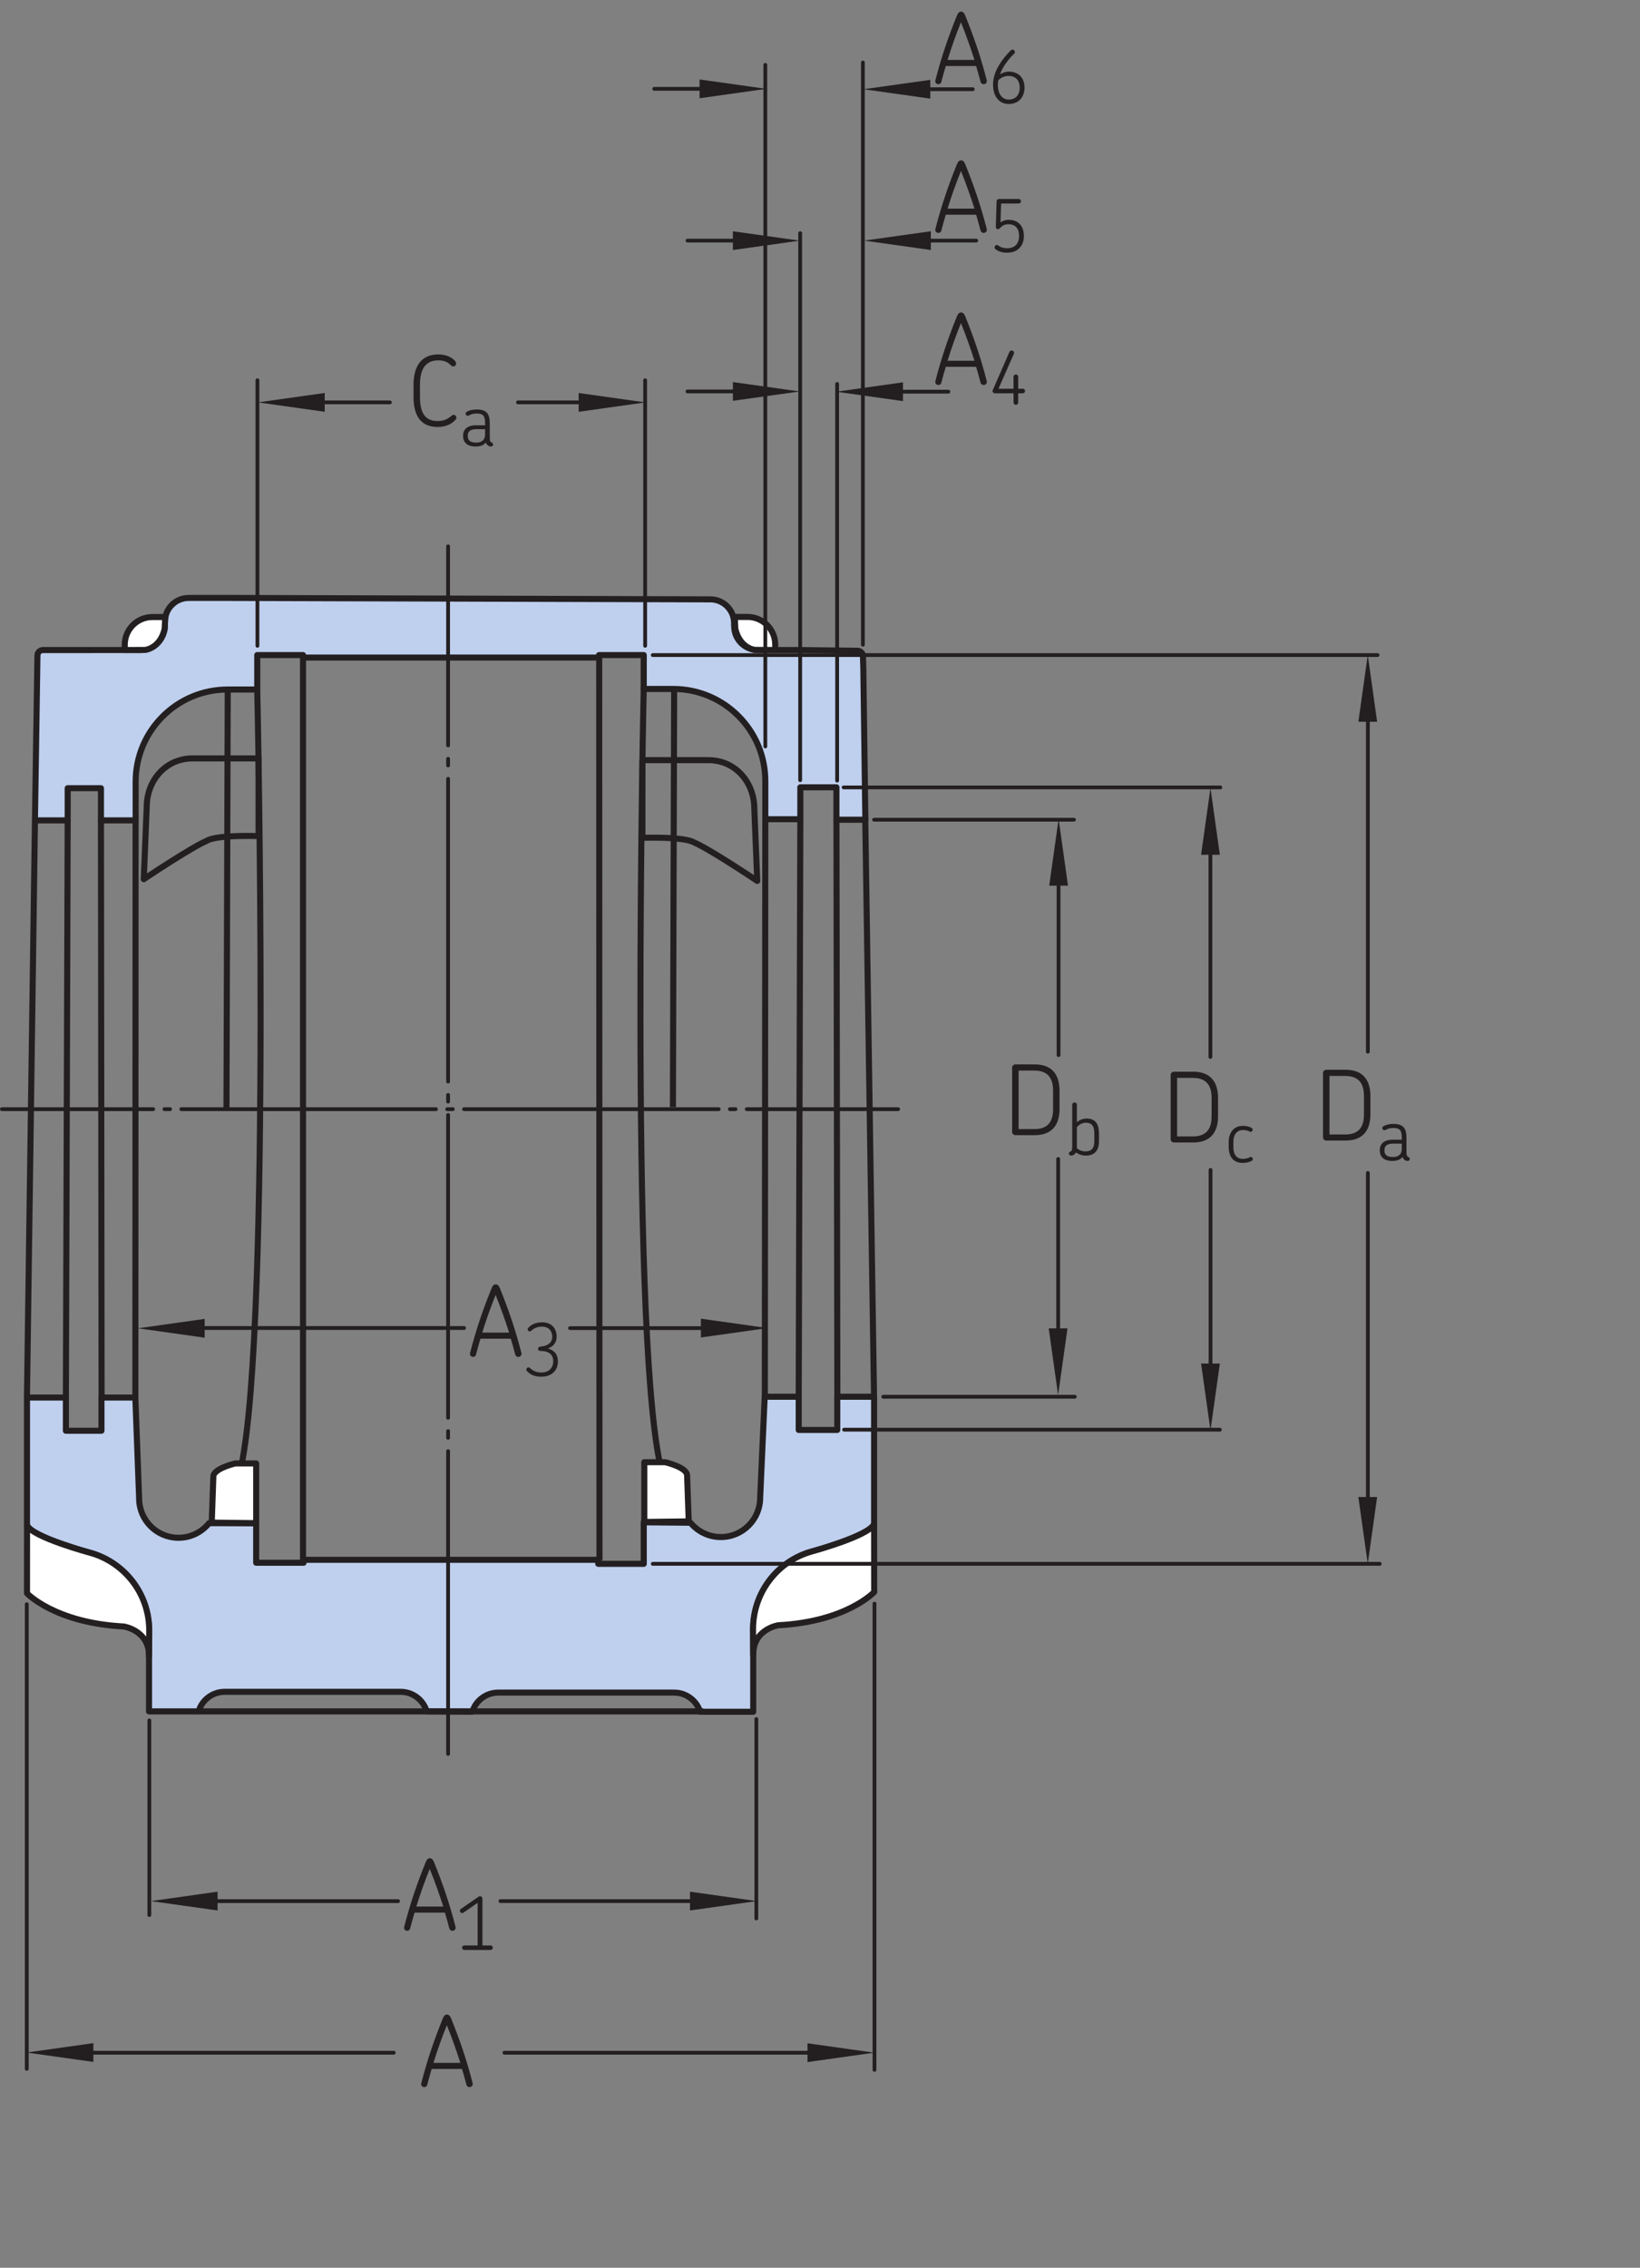<?xml version="1.0" encoding="UTF-8"?>
<svg xmlns="http://www.w3.org/2000/svg" xmlns:xlink="http://www.w3.org/1999/xlink" width="202.74pt" height="280.24pt" viewBox="0 0 202.74 280.24" version="1.1">
<rect x="0" y="0" width="202.74" height="280.24" fill="#808080" stroke="none"/>
<defs>
<g>
<symbol overflow="visible" id="glyph0-0">
<path style="stroke:none;" d=""/>
</symbol>
<symbol overflow="visible" id="glyph0-1">
<path style="stroke:none;" d="M 6.109 -1.031 C 6.109 -1.219 5.969 -1.406 5.766 -1.391 C 5.594 -1.391 5.516 -1.266 5.297 -1.109 C 4.891 -0.766 4.328 -0.625 3.812 -0.625 C 2.25 -0.625 1.609 -1.609 1.609 -3.641 L 1.609 -5.094 C 1.609 -7.031 2.297 -8.125 3.875 -8.125 C 4.438 -8.125 4.922 -7.984 5.281 -7.656 C 5.453 -7.516 5.547 -7.375 5.719 -7.375 C 5.969 -7.391 6.078 -7.578 6.078 -7.75 C 6.078 -7.844 6.031 -7.938 5.953 -8.047 C 5.422 -8.641 4.625 -8.859 3.875 -8.859 C 1.672 -8.859 0.812 -7.25 0.812 -5.094 L 0.812 -3.641 C 0.812 -1.406 1.609 0.109 3.812 0.109 C 4.531 0.109 5.391 -0.109 5.969 -0.75 C 6.078 -0.844 6.109 -0.938 6.109 -1.031 Z M 6.109 -1.031 "/>
</symbol>
<symbol overflow="visible" id="glyph0-2">
<path style="stroke:none;" d="M 6.562 -0.391 C 5.828 -3.25 4.938 -5.844 3.891 -8.406 C 3.734 -8.781 3.562 -8.859 3.391 -8.859 C 3.219 -8.859 3.047 -8.781 2.891 -8.406 C 1.844 -5.844 0.953 -3.25 0.219 -0.391 C 0.125 -0.078 0.375 0.109 0.594 0.109 C 0.75 0.109 0.906 0.016 0.953 -0.188 C 1.125 -0.859 1.312 -1.516 1.5 -2.141 L 5.25 -2.141 C 5.438 -1.516 5.625 -0.859 5.797 -0.188 C 5.859 0.016 6.016 0.109 6.172 0.109 C 6.406 0.109 6.641 -0.078 6.562 -0.391 Z M 5.047 -2.891 L 1.719 -2.891 C 2.219 -4.5 2.766 -6.031 3.375 -7.547 C 3.984 -6.031 4.531 -4.5 5.047 -2.891 Z M 5.047 -2.891 "/>
</symbol>
<symbol overflow="visible" id="glyph0-3">
<path style="stroke:none;" d="M 6.875 -3.234 L 6.875 -5.484 C 6.875 -6.797 6.469 -8.75 3.797 -8.75 L 1.422 -8.75 C 1.203 -8.75 1.016 -8.562 1.016 -8.359 L 1.016 -0.391 C 1.016 -0.188 1.203 0 1.422 0 L 3.797 0 C 6.469 0 6.875 -1.953 6.875 -3.234 Z M 6.078 -3.25 C 6.078 -2.094 5.766 -0.75 3.766 -0.75 L 1.812 -0.75 L 1.812 -7.984 L 3.766 -7.984 C 5.75 -7.984 6.078 -6.641 6.078 -5.469 Z M 6.078 -3.25 "/>
</symbol>
<symbol overflow="visible" id="glyph1-0">
<path style="stroke:none;" d=""/>
</symbol>
<symbol overflow="visible" id="glyph1-1">
<path style="stroke:none;" d="M 4.047 -0.203 C 4.047 -0.312 4 -0.391 3.906 -0.422 C 3.719 -0.516 3.641 -0.625 3.641 -1.016 L 3.641 -2.781 C 3.641 -3.891 3.328 -4.531 2.047 -4.531 C 1.531 -4.531 1.109 -4.438 0.781 -4.234 C 0.484 -4.047 0.75 -3.625 1.047 -3.781 C 1.281 -3.922 1.578 -4.031 2.031 -4.031 C 2.891 -4.031 3.062 -3.641 3.062 -2.812 L 3.062 -2.578 L 1.938 -2.578 C 0.797 -2.578 0.344 -2 0.344 -1.312 L 0.344 -1.234 C 0.344 -0.547 0.766 0.047 1.891 0.047 C 2.297 0.047 2.828 -0.031 3.156 -0.453 C 3.188 -0.328 3.25 -0.219 3.344 -0.141 C 3.453 -0.016 3.641 0.047 3.766 0.047 C 3.922 0.047 4.047 -0.031 4.047 -0.203 Z M 3.062 -1.5 C 3.078 -0.781 2.656 -0.438 1.969 -0.438 C 1.125 -0.438 0.922 -0.812 0.922 -1.219 L 0.922 -1.312 C 0.922 -1.703 1.109 -2.094 1.984 -2.094 L 3.062 -2.094 Z M 3.062 -1.5 "/>
</symbol>
<symbol overflow="visible" id="glyph1-2">
<path style="stroke:none;" d="M 4.453 -1.953 C 4.453 -3.297 3.547 -3.922 2.516 -3.922 C 2.156 -3.922 1.766 -3.812 1.422 -3.578 C 1.766 -4.562 2.484 -5.469 3.156 -6.125 C 3.234 -6.188 3.266 -6.266 3.266 -6.344 C 3.266 -6.5 3.125 -6.641 2.953 -6.641 C 2.891 -6.641 2.812 -6.609 2.75 -6.547 C 1.672 -5.469 0.562 -3.938 0.562 -2.328 C 0.562 -0.844 1.328 0.078 2.5 0.078 C 3.656 0.078 4.453 -0.703 4.453 -1.953 Z M 3.859 -1.938 C 3.859 -1.016 3.328 -0.469 2.5 -0.469 C 1.781 -0.469 1.156 -1.016 1.156 -2.328 C 1.156 -2.516 1.172 -2.688 1.219 -2.875 C 1.484 -3.109 1.906 -3.391 2.484 -3.391 C 3.266 -3.391 3.859 -2.922 3.859 -1.938 Z M 3.859 -1.938 "/>
</symbol>
<symbol overflow="visible" id="glyph1-3">
<path style="stroke:none;" d="M 4.375 -1.969 C 4.375 -3.25 3.656 -3.984 2.469 -3.984 C 2.094 -3.984 1.766 -3.875 1.484 -3.656 L 1.562 -6 L 3.719 -6 C 3.891 -6 4.016 -6.125 4.016 -6.281 C 4.016 -6.438 3.891 -6.562 3.719 -6.562 L 1.297 -6.562 C 1.141 -6.562 1.016 -6.438 1 -6.281 L 0.906 -3.125 C 0.891 -2.953 1.016 -2.828 1.172 -2.828 C 1.375 -2.828 1.406 -3 1.703 -3.219 C 1.906 -3.359 2.141 -3.438 2.453 -3.438 C 3.281 -3.438 3.781 -2.969 3.781 -1.969 C 3.781 -1.172 3.359 -0.469 2.297 -0.469 C 1.859 -0.469 1.516 -0.578 1.203 -0.812 C 1.156 -0.859 1.094 -0.875 1.031 -0.875 C 0.875 -0.875 0.75 -0.734 0.75 -0.578 C 0.75 -0.5 0.797 -0.406 0.875 -0.344 C 1.328 -0.016 1.797 0.078 2.297 0.078 C 3.766 0.078 4.375 -0.938 4.375 -1.969 Z M 4.375 -1.969 "/>
</symbol>
<symbol overflow="visible" id="glyph1-4">
<path style="stroke:none;" d="M 4.516 -1.625 C 4.516 -1.781 4.406 -1.906 4.25 -1.906 L 3.672 -1.906 L 3.672 -3.391 C 3.672 -3.531 3.547 -3.672 3.391 -3.672 C 3.219 -3.672 3.094 -3.531 3.094 -3.391 L 3.094 -1.906 L 1.234 -1.906 L 3.141 -6.234 C 3.203 -6.375 3.125 -6.547 2.984 -6.609 C 2.828 -6.672 2.656 -6.609 2.594 -6.469 L 0.547 -1.781 C 0.516 -1.734 0.5 -1.688 0.5 -1.625 C 0.5 -1.469 0.625 -1.344 0.781 -1.344 L 3.094 -1.344 L 3.094 -0.203 C 3.094 -0.047 3.219 0.078 3.391 0.078 C 3.547 0.078 3.672 -0.047 3.672 -0.203 L 3.672 -1.344 L 4.25 -1.344 C 4.406 -1.344 4.516 -1.469 4.516 -1.625 Z M 4.516 -1.625 "/>
</symbol>
<symbol overflow="visible" id="glyph1-5">
<path style="stroke:none;" d="M 4.391 -0.281 C 4.391 -0.438 4.266 -0.562 4.109 -0.562 L 3.109 -0.562 L 3.109 -6.344 C 3.109 -6.516 2.984 -6.641 2.812 -6.641 C 2.75 -6.641 2.688 -6.625 2.625 -6.578 L 0.453 -5.078 C 0.312 -4.984 0.281 -4.812 0.375 -4.688 C 0.453 -4.547 0.641 -4.516 0.766 -4.609 L 2.516 -5.828 L 2.516 -0.562 L 0.875 -0.562 C 0.734 -0.562 0.594 -0.438 0.594 -0.281 C 0.594 -0.125 0.734 0 0.875 0 L 4.109 0 C 4.266 0 4.391 -0.125 4.391 -0.281 Z M 4.391 -0.281 "/>
</symbol>
<symbol overflow="visible" id="glyph1-6">
<path style="stroke:none;" d="M 4.297 -1.781 C 4.297 -2.734 3.812 -3.188 3.062 -3.406 C 3.703 -3.641 4.141 -4.094 4.141 -4.891 C 4.141 -5.672 3.703 -6.641 2.328 -6.641 C 1.562 -6.641 0.984 -6.344 0.672 -6 C 0.594 -5.922 0.562 -5.844 0.562 -5.766 C 0.562 -5.609 0.688 -5.516 0.812 -5.516 C 0.984 -5.516 1.031 -5.672 1.344 -5.859 C 1.594 -6 1.922 -6.109 2.312 -6.109 C 3.281 -6.109 3.594 -5.438 3.594 -4.844 C 3.594 -3.938 2.719 -3.672 2.125 -3.641 C 2.016 -3.625 1.844 -3.578 1.844 -3.359 C 1.844 -3.141 2 -3.109 2.125 -3.109 C 2.984 -3.094 3.719 -2.812 3.719 -1.812 C 3.719 -1.078 3.234 -0.438 2.25 -0.438 C 1.844 -0.438 1.516 -0.516 1.203 -0.719 C 0.875 -0.906 0.797 -1.078 0.672 -1.078 C 0.516 -1.078 0.391 -0.938 0.391 -0.797 C 0.391 -0.719 0.438 -0.641 0.5 -0.578 C 1.016 -0.078 1.531 0.078 2.266 0.078 C 3.625 0.078 4.297 -0.797 4.297 -1.781 Z M 4.297 -1.781 "/>
</symbol>
<symbol overflow="visible" id="glyph1-7">
<path style="stroke:none;" d="M 4.062 -1.75 L 4.062 -2.656 C 4.062 -3.766 3.688 -4.531 2.531 -4.531 C 2.109 -4.531 1.688 -4.391 1.328 -4.078 L 1.328 -6.234 C 1.328 -6.391 1.203 -6.516 1.047 -6.516 C 0.875 -6.516 0.75 -6.391 0.75 -6.234 L 0.75 -1.016 C 0.75 -0.625 0.688 -0.516 0.5 -0.422 C 0.391 -0.391 0.344 -0.312 0.344 -0.203 C 0.344 -0.031 0.484 0.047 0.641 0.047 C 0.75 0.047 0.938 -0.016 1.062 -0.141 C 1.125 -0.188 1.172 -0.266 1.219 -0.344 C 1.562 -0.094 1.984 0.047 2.438 0.047 C 3.578 0.047 4.062 -0.641 4.062 -1.75 Z M 3.484 -1.719 C 3.484 -0.906 3.172 -0.469 2.375 -0.469 C 2 -0.469 1.625 -0.609 1.328 -0.859 L 1.328 -3.453 C 1.641 -3.859 2.094 -4.016 2.453 -4.016 C 3.219 -4.016 3.484 -3.547 3.484 -2.703 Z M 3.484 -1.719 "/>
</symbol>
<symbol overflow="visible" id="glyph1-8">
<path style="stroke:none;" d="M 3.453 -0.547 C 3.391 -0.672 3.266 -0.734 3.109 -0.656 C 2.828 -0.516 2.547 -0.453 2.25 -0.453 C 1.453 -0.453 1.078 -1 1.078 -1.906 L 1.078 -2.578 C 1.078 -3.422 1.5 -4.016 2.266 -4.016 C 2.578 -4.016 2.844 -3.953 3.094 -3.828 C 3.234 -3.75 3.359 -3.812 3.422 -3.922 C 3.5 -4.047 3.469 -4.188 3.328 -4.281 C 3 -4.469 2.594 -4.531 2.234 -4.531 C 1.078 -4.531 0.5 -3.625 0.5 -2.547 L 0.5 -1.922 C 0.5 -0.781 1.031 0.047 2.219 0.047 C 2.594 0.047 2.984 -0.016 3.344 -0.203 C 3.469 -0.281 3.516 -0.422 3.453 -0.547 Z M 3.453 -0.547 "/>
</symbol>
</g>
</defs>
<g id="surface1">
<path style="fill:none;stroke-width:7.48;stroke-linecap:butt;stroke-linejoin:round;stroke:rgb(13.73%,12.16%,12.549%);stroke-opacity:1;stroke-miterlimit:4;" d="M 281.523 1950.33 L 279.961 1431.736 " transform="matrix(0.1,0,0,-0.1,0,280.24)"/>
<path style="fill:none;stroke-width:7.48;stroke-linecap:butt;stroke-linejoin:round;stroke:rgb(13.73%,12.16%,12.549%);stroke-opacity:1;stroke-miterlimit:4;" d="M 833.398 1952.986 L 831.875 1434.392 " transform="matrix(0.1,0,0,-0.1,0,280.24)"/>
<path style="fill-rule:nonzero;fill:rgb(74.864%,81.065%,93.063%);fill-opacity:1;stroke-width:7.48;stroke-linecap:butt;stroke-linejoin:round;stroke:rgb(13.73%,12.16%,12.549%);stroke-opacity:1;stroke-miterlimit:4;" d="M 795.742 1993.611 L 795.742 1951.033 L 832.266 1951.033 C 895.117 1951.033 946.094 1900.095 946.094 1837.205 L 946.094 1790.056 L 989.375 1790.056 L 989.375 1829.47 L 1034.023 1829.47 L 1034.023 1789.431 L 1069.766 1789.431 L 1067.266 1975.369 L 1067.266 1976.541 L 1066.797 1991.463 C 1066.797 1995.173 1063.789 1998.22 1060.078 1998.22 L 988.008 1999.119 L 936.953 1999.119 C 920.742 1999.119 907.617 2012.283 907.617 2028.455 L 907.5 2029.158 L 907.5 2032.4 C 907.5 2048.611 894.375 2061.736 878.164 2061.736 L 286.914 2063.494 L 233.242 2063.494 C 217.031 2063.494 203.906 2050.369 203.906 2034.158 L 203.711 2028.689 L 203.828 2028.416 C 203.203 2012.634 190.664 1999.08 174.492 1999.08 L 168.203 1999.08 L 167.617 1999.119 L 53.008 1999.08 C 49.297 1999.08 46.289 1996.072 46.289 1992.322 L 43.203 1788.611 L 83.672 1788.611 L 83.672 1828.377 L 124.805 1828.377 L 124.805 1788.611 L 167.617 1788.611 L 167.617 1788.923 L 167.695 1789.353 L 167.695 1836.502 C 167.695 1899.392 218.633 1950.33 281.484 1950.33 L 318.008 1950.33 L 318.008 1992.908 L 374.609 1992.908 L 374.609 1989.822 L 740.547 1989.822 L 740.547 1992.908 L 795.82 1992.908 L 795.82 1951.228 " transform="matrix(0.1,0,0,-0.1,0,280.24)"/>
<path style=" stroke:none;fill-rule:nonzero;fill:rgb(74.864%,81.065%,93.063%);fill-opacity:1;" d="M 18.422 204.582 L 18.422 211.484 L 24.555 211.484 C 24.957 210.09 26.246 209.066 27.777 209.066 L 49.527 209.066 C 51.051 209.066 52.34 210.086 52.746 211.48 L 58.391 211.523 C 58.812 210.156 60.086 209.164 61.59 209.164 L 83.34 209.164 C 84.848 209.164 86.125 210.16 86.547 211.531 L 93.113 211.531 L 93.113 201.348 C 93.113 196.75 96.195 192.879 100.387 191.727 C 100.387 191.727 107.355 189.832 108.055 188.375 L 108.055 172.602 L 103.504 172.602 L 103.504 176.707 L 98.738 176.707 L 98.738 172.602 L 94.977 172.602 L 94.535 172.586 L 93.973 185.078 C 93.973 187.766 91.797 189.941 89.109 189.941 C 87.598 189.941 86.25 189.25 85.355 188.172 L 79.582 188.121 L 79.582 193.25 L 73.957 193.25 L 73.957 192.754 L 37.527 192.754 L 37.527 193.117 L 31.668 193.117 L 31.668 188.227 L 25.844 188.227 C 24.949 189.328 23.59 190.031 22.062 190.031 C 19.375 190.031 17.199 187.852 17.199 185.164 L 16.73 172.684 L 16.383 172.703 L 12.543 172.703 L 12.543 176.805 L 8.145 176.805 L 8.145 172.703 L 3.336 172.703 L 3.336 188.508 C 4.039 189.965 11.078 191.859 11.078 191.859 C 15.309 193.012 18.422 196.883 18.422 201.477 L 18.422 204.434 "/>
<path style="fill:none;stroke-width:7.48;stroke-linecap:butt;stroke-linejoin:round;stroke:rgb(13.73%,12.16%,12.549%);stroke-opacity:1;stroke-miterlimit:4;" d="M 184.219 756.58 L 184.219 687.556 L 245.547 687.556 C 249.57 701.502 262.461 711.736 277.773 711.736 L 495.273 711.736 C 510.508 711.736 523.398 701.541 527.461 687.595 L 583.906 687.166 C 588.125 700.837 600.859 710.759 615.898 710.759 L 833.398 710.759 C 848.477 710.759 861.25 700.798 865.469 687.087 L 931.133 687.087 L 931.133 788.923 C 931.133 834.9 961.953 873.611 1003.867 885.134 C 1003.867 885.134 1073.555 904.08 1080.547 918.65 L 1080.547 1076.384 L 1035.039 1076.384 L 1035.039 1035.33 L 987.383 1035.33 L 987.383 1076.384 L 949.766 1076.384 L 945.352 1076.541 L 939.727 951.619 C 939.727 924.744 917.969 902.986 891.094 902.986 C 875.977 902.986 862.5 909.9 853.555 920.681 L 795.82 921.189 L 795.82 869.9 L 739.57 869.9 L 739.57 874.861 L 375.273 874.861 L 375.273 871.228 L 316.68 871.228 L 316.68 920.134 L 258.438 920.134 C 249.492 909.119 235.898 902.087 220.625 902.087 C 193.75 902.087 171.992 923.884 171.992 950.759 L 167.305 1075.564 L 163.828 1075.369 L 125.43 1075.369 L 125.43 1034.353 L 81.445 1034.353 L 81.445 1075.369 L 33.359 1075.369 L 33.359 917.322 C 40.391 902.752 110.781 883.806 110.781 883.806 C 153.086 872.283 184.219 833.572 184.219 787.634 Z M 184.219 756.58 " transform="matrix(0.1,0,0,-0.1,0,280.24)"/>
<path style="fill:none;stroke-width:7.48;stroke-linecap:butt;stroke-linejoin:round;stroke:rgb(13.73%,12.16%,12.549%);stroke-opacity:1;stroke-miterlimit:4;" d="M 43.203 1788.611 L 33.32 1075.369 " transform="matrix(0.1,0,0,-0.1,0,280.24)"/>
<path style="fill:none;stroke-width:7.48;stroke-linecap:butt;stroke-linejoin:round;stroke:rgb(13.73%,12.16%,12.549%);stroke-opacity:1;stroke-miterlimit:4;" d="M 1080.547 1073.064 L 1069.609 1792.4 " transform="matrix(0.1,0,0,-0.1,0,280.24)"/>
<path style="fill:none;stroke-width:7.48;stroke-linecap:butt;stroke-linejoin:round;stroke:rgb(13.73%,12.16%,12.549%);stroke-opacity:1;stroke-miterlimit:4;" d="M 83.672 1788.611 L 81.445 1075.369 " transform="matrix(0.1,0,0,-0.1,0,280.24)"/>
<path style="fill:none;stroke-width:7.48;stroke-linecap:butt;stroke-linejoin:round;stroke:rgb(13.73%,12.16%,12.549%);stroke-opacity:1;stroke-miterlimit:4;" d="M 124.805 1788.611 L 125.586 1075.369 " transform="matrix(0.1,0,0,-0.1,0,280.24)"/>
<path style="fill:none;stroke-width:7.48;stroke-linecap:butt;stroke-linejoin:round;stroke:rgb(13.73%,12.16%,12.549%);stroke-opacity:1;stroke-miterlimit:4;" d="M 167.617 1788.923 L 167.344 1075.369 " transform="matrix(0.1,0,0,-0.1,0,280.24)"/>
<path style="fill:none;stroke-width:7.48;stroke-linecap:butt;stroke-linejoin:round;stroke:rgb(13.73%,12.16%,12.549%);stroke-opacity:1;stroke-miterlimit:4;" d="M 1034.023 1789.431 L 1035.156 1076.384 " transform="matrix(0.1,0,0,-0.1,0,280.24)"/>
<path style="fill:none;stroke-width:7.48;stroke-linecap:butt;stroke-linejoin:round;stroke:rgb(13.73%,12.16%,12.549%);stroke-opacity:1;stroke-miterlimit:4;" d="M 989.375 1790.056 L 987.383 1076.384 " transform="matrix(0.1,0,0,-0.1,0,280.24)"/>
<path style="fill:none;stroke-width:7.48;stroke-linecap:butt;stroke-linejoin:round;stroke:rgb(13.73%,12.16%,12.549%);stroke-opacity:1;stroke-miterlimit:4;" d="M 946.094 1790.056 L 945.508 1076.541 " transform="matrix(0.1,0,0,-0.1,0,280.24)"/>
<path style=" stroke:none;fill-rule:nonzero;fill:rgb(100%,100%,100%);fill-opacity:1;" d="M 20.43 76.25 L 18.848 76.25 C 16.957 76.25 15.422 77.781 15.422 79.676 L 15.422 80.328 L 17.902 80.316 C 17.902 80.316 19.758 80.188 20.352 77.738 "/>
<path style="fill:none;stroke-width:7.48;stroke-linecap:butt;stroke-linejoin:round;stroke:rgb(13.73%,12.16%,12.549%);stroke-opacity:1;stroke-miterlimit:4;" d="M 204.297 2039.9 L 188.477 2039.9 C 169.57 2039.9 154.219 2024.588 154.219 2005.642 L 154.219 1999.119 L 179.023 1999.236 C 179.023 1999.236 197.578 2000.525 203.516 2025.017 Z M 204.297 2039.9 " transform="matrix(0.1,0,0,-0.1,0,280.24)"/>
<path style="fill:none;stroke-width:4.68;stroke-linecap:round;stroke-linejoin:round;stroke:rgb(13.73%,12.16%,12.549%);stroke-opacity:1;stroke-dasharray:374.17,16.5,8.25,16.5;stroke-miterlimit:4;" d="M 553.945 634.978 L 553.945 2127.283 " transform="matrix(0.1,0,0,-0.1,0,280.24)"/>
<path style="fill:none;stroke-width:7.48;stroke-linecap:butt;stroke-linejoin:round;stroke:rgb(13.73%,12.16%,12.549%);stroke-opacity:1;stroke-miterlimit:4;" d="M 374.609 1989.822 L 374.609 874.861 " transform="matrix(0.1,0,0,-0.1,0,280.24)"/>
<path style="fill:none;stroke-width:7.48;stroke-linecap:butt;stroke-linejoin:round;stroke:rgb(13.73%,12.16%,12.549%);stroke-opacity:1;stroke-miterlimit:4;" d="M 740.742 1989.666 L 741.094 874.158 " transform="matrix(0.1,0,0,-0.1,0,280.24)"/>
<path style="fill:none;stroke-width:4.68;stroke-linecap:round;stroke-linejoin:round;stroke:rgb(13.73%,12.16%,12.549%);stroke-opacity:1;stroke-miterlimit:4;" d="M 2.344 1431.736 L 189.414 1431.736 " transform="matrix(0.1,0,0,-0.1,0,280.24)"/>
<path style="fill:none;stroke-width:4.68;stroke-linecap:round;stroke-linejoin:round;stroke:rgb(13.73%,12.16%,12.549%);stroke-opacity:1;stroke-dasharray:6.94,13.88;stroke-miterlimit:4;" d="M 203.32 1431.736 L 217.188 1431.736 " transform="matrix(0.1,0,0,-0.1,0,280.24)"/>
<path style="fill:none;stroke-width:4.68;stroke-linecap:round;stroke-linejoin:round;stroke:rgb(13.73%,12.16%,12.549%);stroke-opacity:1;stroke-dasharray:314.81,13.88,6.94,13.88;stroke-miterlimit:4;" d="M 224.141 1431.736 L 916.211 1431.736 " transform="matrix(0.1,0,0,-0.1,0,280.24)"/>
<path style="fill:none;stroke-width:4.68;stroke-linecap:round;stroke-linejoin:round;stroke:rgb(13.73%,12.16%,12.549%);stroke-opacity:1;stroke-miterlimit:4;" d="M 923.164 1431.736 L 1110.273 1431.736 " transform="matrix(0.1,0,0,-0.1,0,280.24)"/>
<path style="fill:none;stroke-width:7.48;stroke-linecap:butt;stroke-linejoin:round;stroke:rgb(13.73%,12.16%,12.549%);stroke-opacity:1;stroke-miterlimit:4;" d="M 245.547 687.556 L 869.609 687.556 " transform="matrix(0.1,0,0,-0.1,0,280.24)"/>
<path style=" stroke:none;fill-rule:nonzero;fill:rgb(100%,100%,100%);fill-opacity:1;" d="M 18.422 204.582 C 18.41 201.453 15.289 200.992 15.289 200.992 C 6.773 200.551 3.336 196.891 3.336 196.891 L 3.344 188.648 L 3.363 188.523 C 4.07 189.98 11.105 191.875 11.105 191.875 C 15.34 193.027 18.449 196.898 18.449 201.496 L 18.426 204.449 L 18.426 204.656 "/>
<path style="fill:none;stroke-width:7.48;stroke-linecap:butt;stroke-linejoin:round;stroke:rgb(13.73%,12.16%,12.549%);stroke-opacity:1;stroke-miterlimit:4;" d="M 184.219 756.58 C 184.102 787.869 152.891 792.478 152.891 792.478 C 67.734 796.892 33.359 833.494 33.359 833.494 L 33.438 915.916 L 33.633 917.166 C 40.703 902.595 111.055 883.65 111.055 883.65 C 153.398 872.127 184.492 833.416 184.492 787.439 L 184.258 757.908 L 184.258 755.837 Z M 184.219 756.58 " transform="matrix(0.1,0,0,-0.1,0,280.24)"/>
<path style=" stroke:none;fill-rule:nonzero;fill:rgb(100%,100%,100%);fill-opacity:1;" d="M 93.117 204.426 C 93.129 201.297 96.223 200.84 96.223 200.84 C 104.66 200.398 108.07 196.734 108.07 196.734 L 108.059 188.496 L 108.039 188.371 C 107.34 189.828 100.367 191.719 100.367 191.719 C 96.172 192.875 93.09 196.742 93.09 201.34 L 93.113 204.297 L 93.113 204.5 "/>
<path style="fill:none;stroke-width:7.48;stroke-linecap:butt;stroke-linejoin:round;stroke:rgb(13.73%,12.16%,12.549%);stroke-opacity:1;stroke-miterlimit:4;" d="M 931.172 758.142 C 931.289 789.431 962.227 794.002 962.227 794.002 C 1046.602 798.416 1080.703 835.056 1080.703 835.056 L 1080.586 917.439 L 1080.391 918.689 C 1073.398 904.119 1003.672 885.212 1003.672 885.212 C 961.719 873.65 930.898 834.978 930.898 789.002 L 931.133 759.431 L 931.133 757.4 Z M 931.172 758.142 " transform="matrix(0.1,0,0,-0.1,0,280.24)"/>
<path style=" stroke:none;fill-rule:nonzero;fill:rgb(100%,100%,100%);fill-opacity:1;" d="M 90.832 76.238 L 92.414 76.238 C 94.305 76.238 95.836 77.773 95.836 79.664 L 95.836 80.32 L 93.355 80.309 C 93.355 80.309 91.504 80.18 90.906 77.73 "/>
<path style="fill:none;stroke-width:7.48;stroke-linecap:butt;stroke-linejoin:round;stroke:rgb(13.73%,12.16%,12.549%);stroke-opacity:1;stroke-miterlimit:4;" d="M 908.32 2040.017 L 924.141 2040.017 C 943.047 2040.017 958.359 2024.666 958.359 2005.759 L 958.359 1999.197 L 933.555 1999.314 C 933.555 1999.314 915.039 2000.603 909.062 2025.095 Z M 908.32 2040.017 " transform="matrix(0.1,0,0,-0.1,0,280.24)"/>
<path style="fill:none;stroke-width:7.48;stroke-linecap:butt;stroke-linejoin:round;stroke:rgb(13.73%,12.16%,12.549%);stroke-opacity:1;stroke-miterlimit:4;" d="M 318.008 1950.33 C 318.008 1950.33 335.547 1171.502 298.477 991.658 " transform="matrix(0.1,0,0,-0.1,0,280.24)"/>
<path style="fill:none;stroke-width:7.48;stroke-linecap:butt;stroke-linejoin:round;stroke:rgb(13.73%,12.16%,12.549%);stroke-opacity:1;stroke-miterlimit:4;" d="M 795.859 1954.392 C 795.859 1954.392 778.32 1175.564 815.391 995.72 " transform="matrix(0.1,0,0,-0.1,0,280.24)"/>
<path style=" stroke:none;fill-rule:nonzero;fill:rgb(100%,100%,100%);fill-opacity:1;" d="M 31.668 188.227 L 31.668 180.844 L 29.09 180.844 C 29.09 180.844 26.344 181.473 26.375 182.496 L 26.176 188.156 "/>
<path style="fill:none;stroke-width:7.48;stroke-linecap:butt;stroke-linejoin:round;stroke:rgb(13.73%,12.16%,12.549%);stroke-opacity:1;stroke-miterlimit:4;" d="M 316.68 920.134 L 316.68 993.962 L 290.898 993.962 C 290.898 993.962 263.438 987.673 263.75 977.439 L 261.758 920.837 Z M 316.68 920.134 " transform="matrix(0.1,0,0,-0.1,0,280.24)"/>
<path style=" stroke:none;fill-rule:nonzero;fill:rgb(100%,100%,100%);fill-opacity:1;" d="M 79.648 188.074 L 79.648 180.691 L 82.227 180.691 C 82.227 180.691 84.973 181.32 84.941 182.344 L 85.141 188.004 "/>
<path style="fill:none;stroke-width:7.48;stroke-linecap:butt;stroke-linejoin:round;stroke:rgb(13.73%,12.16%,12.549%);stroke-opacity:1;stroke-miterlimit:4;" d="M 796.484 921.658 L 796.484 995.486 L 822.266 995.486 C 822.266 995.486 849.727 989.197 849.414 978.962 L 851.406 922.361 Z M 796.484 921.658 " transform="matrix(0.1,0,0,-0.1,0,280.24)"/>
<path style="fill:none;stroke-width:7.48;stroke-linecap:butt;stroke-linejoin:round;stroke:rgb(13.73%,12.16%,12.549%);stroke-opacity:1;stroke-miterlimit:4;" d="M 319.648 1769.236 L 319.648 1865.213 L 238.164 1865.213 C 204.961 1865.213 181.367 1838.181 181.367 1804.978 L 177.734 1715.955 C 177.734 1715.955 236.953 1755.681 256.133 1763.611 C 256.133 1763.611 264.062 1770.564 319.648 1769.236 Z M 319.648 1769.236 " transform="matrix(0.1,0,0,-0.1,0,280.24)"/>
<path style="fill:none;stroke-width:7.48;stroke-linecap:butt;stroke-linejoin:round;stroke:rgb(13.73%,12.16%,12.549%);stroke-opacity:1;stroke-miterlimit:4;" d="M 794.18 1767.088 L 794.18 1863.064 L 875.703 1863.064 C 908.906 1863.064 932.5 1836.033 932.5 1802.83 L 936.133 1713.806 C 936.133 1713.806 876.914 1753.533 857.734 1761.463 C 857.734 1761.463 849.766 1768.416 794.18 1767.088 Z M 794.18 1767.088 " transform="matrix(0.1,0,0,-0.1,0,280.24)"/>
<path style="fill:none;stroke-width:4.68;stroke-linecap:round;stroke-linejoin:round;stroke:rgb(13.73%,12.16%,12.549%);stroke-opacity:1;stroke-miterlimit:4;" d="M 797.539 2004.353 L 797.539 2332.517 " transform="matrix(0.1,0,0,-0.1,0,280.24)"/>
<path style="fill:none;stroke-width:4.68;stroke-linecap:round;stroke-linejoin:round;stroke:rgb(13.73%,12.16%,12.549%);stroke-opacity:1;stroke-miterlimit:4;" d="M 318.242 2004.353 L 318.242 2332.517 " transform="matrix(0.1,0,0,-0.1,0,280.24)"/>
<g style="fill:rgb(13.73%,12.16%,12.549%);fill-opacity:1;">
  <use xlink:href="#glyph0-1" x="50.307" y="52.657"/>
</g>
<g style="fill:rgb(13.73%,12.16%,12.549%);fill-opacity:1;">
  <use xlink:href="#glyph1-1" x="56.906" y="55.132"/>
</g>
<path style="fill:none;stroke-width:4.68;stroke-linecap:round;stroke-linejoin:round;stroke:rgb(13.73%,12.16%,12.549%);stroke-opacity:1;stroke-miterlimit:4;" d="M 347.109 2305.173 L 481.992 2305.173 " transform="matrix(0.1,0,0,-0.1,0,280.24)"/>
<path style="fill:none;stroke-width:4.68;stroke-linecap:round;stroke-linejoin:round;stroke:rgb(13.73%,12.16%,12.549%);stroke-opacity:1;stroke-miterlimit:4;" d="M 766.992 2305.173 L 640.352 2305.173 " transform="matrix(0.1,0,0,-0.1,0,280.24)"/>
<path style=" stroke:none;fill-rule:nonzero;fill:rgb(13.73%,12.16%,12.549%);fill-opacity:1;" d="M 40.141 48.562 L 31.887 49.723 L 40.141 50.887 "/>
<path style=" stroke:none;fill-rule:nonzero;fill:rgb(13.73%,12.16%,12.549%);fill-opacity:1;" d="M 71.535 50.887 L 79.789 49.727 L 71.535 48.566 "/>
<path style="fill:none;stroke-width:4.68;stroke-linecap:round;stroke-linejoin:round;stroke:rgb(13.73%,12.16%,12.549%);stroke-opacity:1;stroke-miterlimit:4;" d="M 1034.883 1837.752 L 1034.883 2327.947 " transform="matrix(0.1,0,0,-0.1,0,280.24)"/>
<path style="fill:none;stroke-width:4.68;stroke-linecap:round;stroke-linejoin:round;stroke:rgb(13.73%,12.16%,12.549%);stroke-opacity:1;stroke-miterlimit:4;" d="M 989.18 1838.259 L 989.18 2514.275 " transform="matrix(0.1,0,0,-0.1,0,280.24)"/>
<path style="fill:none;stroke-width:4.68;stroke-linecap:round;stroke-linejoin:round;stroke:rgb(13.73%,12.16%,12.549%);stroke-opacity:1;stroke-miterlimit:4;" d="M 1095.703 2692.166 L 1202.5 2692.166 " transform="matrix(0.1,0,0,-0.1,0,280.24)"/>
<path style=" stroke:none;fill-rule:nonzero;fill:rgb(13.73%,12.16%,12.549%);fill-opacity:1;" d="M 115.004 9.867 L 106.746 11.027 L 115.004 12.188 "/>
<path style="fill:none;stroke-width:4.68;stroke-linecap:round;stroke-linejoin:round;stroke:rgb(13.73%,12.16%,12.549%);stroke-opacity:1;stroke-miterlimit:4;" d="M 919.141 2692.634 L 808.75 2692.634 " transform="matrix(0.1,0,0,-0.1,0,280.24)"/>
<path style=" stroke:none;fill-rule:nonzero;fill:rgb(13.73%,12.16%,12.549%);fill-opacity:1;" d="M 86.484 9.82 L 94.738 10.98 L 86.484 12.141 "/>
<path style="fill:none;stroke-width:4.68;stroke-linecap:round;stroke-linejoin:round;stroke:rgb(13.73%,12.16%,12.549%);stroke-opacity:1;stroke-miterlimit:4;" d="M 960.312 2505.056 L 849.922 2505.056 " transform="matrix(0.1,0,0,-0.1,0,280.24)"/>
<path style=" stroke:none;fill-rule:nonzero;fill:rgb(13.73%,12.16%,12.549%);fill-opacity:1;" d="M 90.602 28.578 L 98.855 29.738 L 90.602 30.898 "/>
<path style="fill:none;stroke-width:4.68;stroke-linecap:round;stroke-linejoin:round;stroke:rgb(13.73%,12.16%,12.549%);stroke-opacity:1;stroke-miterlimit:4;" d="M 960.312 2318.689 L 849.922 2318.689 " transform="matrix(0.1,0,0,-0.1,0,280.24)"/>
<path style=" stroke:none;fill-rule:nonzero;fill:rgb(13.73%,12.16%,12.549%);fill-opacity:1;" d="M 90.602 47.215 L 98.855 48.375 L 90.602 49.531 "/>
<path style="fill:none;stroke-width:4.68;stroke-linecap:round;stroke-linejoin:round;stroke:rgb(13.73%,12.16%,12.549%);stroke-opacity:1;stroke-miterlimit:4;" d="M 1096.445 2505.056 L 1206.836 2505.056 " transform="matrix(0.1,0,0,-0.1,0,280.24)"/>
<path style=" stroke:none;fill-rule:nonzero;fill:rgb(13.73%,12.16%,12.549%);fill-opacity:1;" d="M 115.074 28.574 L 106.82 29.734 L 115.074 30.895 "/>
<path style="fill:none;stroke-width:4.68;stroke-linecap:round;stroke-linejoin:round;stroke:rgb(13.73%,12.16%,12.549%);stroke-opacity:1;stroke-miterlimit:4;" d="M 1061.992 2318.377 L 1172.383 2318.377 " transform="matrix(0.1,0,0,-0.1,0,280.24)"/>
<path style=" stroke:none;fill-rule:nonzero;fill:rgb(13.73%,12.16%,12.549%);fill-opacity:1;" d="M 111.629 47.246 L 103.375 48.406 L 111.629 49.566 "/>
<g style="fill:rgb(13.73%,12.16%,12.549%);fill-opacity:1;">
  <use xlink:href="#glyph0-2" x="115.42" y="10.297"/>
</g>
<g style="fill:rgb(13.73%,12.16%,12.549%);fill-opacity:1;">
  <use xlink:href="#glyph1-2" x="122.2" y="12.772"/>
</g>
<g style="fill:rgb(13.73%,12.16%,12.549%);fill-opacity:1;">
  <use xlink:href="#glyph0-2" x="115.42" y="28.674"/>
</g>
<g style="fill:rgb(13.73%,12.16%,12.549%);fill-opacity:1;">
  <use xlink:href="#glyph1-3" x="122.2" y="31.149"/>
</g>
<g style="fill:rgb(13.73%,12.16%,12.549%);fill-opacity:1;">
  <use xlink:href="#glyph0-2" x="115.42" y="47.47"/>
</g>
<g style="fill:rgb(13.73%,12.16%,12.549%);fill-opacity:1;">
  <use xlink:href="#glyph1-4" x="122.2" y="49.945"/>
</g>
<path style="fill:none;stroke-width:4.68;stroke-linecap:round;stroke-linejoin:round;stroke:rgb(13.73%,12.16%,12.549%);stroke-opacity:1;stroke-miterlimit:4;" d="M 1066.719 2005.72 L 1066.719 2725.173 " transform="matrix(0.1,0,0,-0.1,0,280.24)"/>
<path style="fill:none;stroke-width:4.68;stroke-linecap:round;stroke-linejoin:round;stroke:rgb(13.73%,12.16%,12.549%);stroke-opacity:1;stroke-miterlimit:4;" d="M 946.094 1879.978 L 946.094 2722.205 " transform="matrix(0.1,0,0,-0.1,0,280.24)"/>
<path style="fill:none;stroke-width:4.68;stroke-linecap:round;stroke-linejoin:round;stroke:rgb(13.73%,12.16%,12.549%);stroke-opacity:1;stroke-miterlimit:4;" d="M 1081.055 820.72 L 1081.055 244.588 " transform="matrix(0.1,0,0,-0.1,0,280.24)"/>
<path style="fill:none;stroke-width:4.68;stroke-linecap:round;stroke-linejoin:round;stroke:rgb(13.73%,12.16%,12.549%);stroke-opacity:1;stroke-miterlimit:4;" d="M 33.086 820.056 L 33.086 245.798 " transform="matrix(0.1,0,0,-0.1,0,280.24)"/>
<path style="fill:none;stroke-width:4.68;stroke-linecap:round;stroke-linejoin:round;stroke:rgb(13.73%,12.16%,12.549%);stroke-opacity:1;stroke-miterlimit:4;" d="M 221.797 453.064 L 492.109 453.064 " transform="matrix(0.1,0,0,-0.1,0,280.24)"/>
<g style="fill:rgb(13.73%,12.16%,12.549%);fill-opacity:1;">
  <use xlink:href="#glyph0-2" x="51.864" y="257.808"/>
</g>
<path style="fill:none;stroke-width:4.68;stroke-linecap:round;stroke-linejoin:round;stroke:rgb(13.73%,12.16%,12.549%);stroke-opacity:1;stroke-miterlimit:4;" d="M 935 678.103 L 935 431.619 " transform="matrix(0.1,0,0,-0.1,0,280.24)"/>
<path style="fill:none;stroke-width:4.68;stroke-linecap:round;stroke-linejoin:round;stroke:rgb(13.73%,12.16%,12.549%);stroke-opacity:1;stroke-miterlimit:4;" d="M 184.609 676.423 L 184.609 435.837 " transform="matrix(0.1,0,0,-0.1,0,280.24)"/>
<path style="fill:none;stroke-width:4.68;stroke-linecap:round;stroke-linejoin:round;stroke:rgb(13.73%,12.16%,12.549%);stroke-opacity:1;stroke-miterlimit:4;" d="M 70.547 265.759 L 486.719 265.759 " transform="matrix(0.1,0,0,-0.1,0,280.24)"/>
<path style="fill:none;stroke-width:4.68;stroke-linecap:round;stroke-linejoin:round;stroke:rgb(13.73%,12.16%,12.549%);stroke-opacity:1;stroke-miterlimit:4;" d="M 1050.586 265.759 L 623.594 265.759 " transform="matrix(0.1,0,0,-0.1,0,280.24)"/>
<g style="fill:rgb(13.73%,12.16%,12.549%);fill-opacity:1;">
  <use xlink:href="#glyph0-2" x="49.75" y="238.491"/>
</g>
<g style="fill:rgb(13.73%,12.16%,12.549%);fill-opacity:1;">
  <use xlink:href="#glyph1-5" x="56.53" y="240.966"/>
</g>
<path style=" stroke:none;fill-rule:nonzero;fill:rgb(13.73%,12.16%,12.549%);fill-opacity:1;" d="M 26.898 233.766 L 18.645 234.926 L 26.898 236.086 "/>
<path style="fill:none;stroke-width:4.68;stroke-linecap:round;stroke-linejoin:round;stroke:rgb(13.73%,12.16%,12.549%);stroke-opacity:1;stroke-miterlimit:4;" d="M 899.141 453.103 L 618.672 453.103 " transform="matrix(0.1,0,0,-0.1,0,280.24)"/>
<path style=" stroke:none;fill-rule:nonzero;fill:rgb(13.73%,12.16%,12.549%);fill-opacity:1;" d="M 85.297 236.086 L 93.551 234.926 L 85.297 233.766 "/>
<path style=" stroke:none;fill-rule:nonzero;fill:rgb(13.73%,12.16%,12.549%);fill-opacity:1;" d="M 11.543 252.48 L 3.289 253.641 L 11.543 254.801 "/>
<path style=" stroke:none;fill-rule:nonzero;fill:rgb(13.73%,12.16%,12.549%);fill-opacity:1;" d="M 99.824 254.82 L 108.078 253.66 L 99.824 252.5 "/>
<g style="fill:rgb(13.73%,12.16%,12.549%);fill-opacity:1;">
  <use xlink:href="#glyph0-2" x="57.893" y="167.571"/>
</g>
<g style="fill:rgb(13.73%,12.16%,12.549%);fill-opacity:1;">
  <use xlink:href="#glyph1-6" x="64.673" y="170.046"/>
</g>
<path style=" stroke:none;fill-rule:nonzero;fill:rgb(13.73%,12.16%,12.549%);fill-opacity:1;" d="M 25.301 162.984 L 17.047 164.145 L 25.301 165.305 "/>
<path style="fill:none;stroke-width:4.68;stroke-linecap:round;stroke-linejoin:round;stroke:rgb(13.73%,12.16%,12.549%);stroke-opacity:1;stroke-miterlimit:4;" d="M 573.672 1161.306 L 210.312 1161.306 " transform="matrix(0.1,0,0,-0.1,0,280.24)"/>
<path style="fill:none;stroke-width:4.68;stroke-linecap:round;stroke-linejoin:round;stroke:rgb(13.73%,12.16%,12.549%);stroke-opacity:1;stroke-miterlimit:4;" d="M 912.656 1161.189 L 704.688 1161.189 " transform="matrix(0.1,0,0,-0.1,0,280.24)"/>
<path style=" stroke:none;fill-rule:nonzero;fill:rgb(13.73%,12.16%,12.549%);fill-opacity:1;" d="M 86.648 165.277 L 94.902 164.117 L 86.648 162.957 "/>
<path style="fill:none;stroke-width:4.68;stroke-linecap:round;stroke-linejoin:round;stroke:rgb(13.73%,12.16%,12.549%);stroke-opacity:1;stroke-miterlimit:4;" d="M 806.953 1992.908 L 1703.008 1992.908 " transform="matrix(0.1,0,0,-0.1,0,280.24)"/>
<path style="fill:none;stroke-width:4.68;stroke-linecap:round;stroke-linejoin:round;stroke:rgb(13.73%,12.16%,12.549%);stroke-opacity:1;stroke-miterlimit:4;" d="M 1080.547 1789.431 L 1327.617 1789.431 " transform="matrix(0.1,0,0,-0.1,0,280.24)"/>
<path style="fill:none;stroke-width:4.68;stroke-linecap:round;stroke-linejoin:round;stroke:rgb(13.73%,12.16%,12.549%);stroke-opacity:1;stroke-miterlimit:4;" d="M 1091.914 1076.384 L 1328.633 1076.384 " transform="matrix(0.1,0,0,-0.1,0,280.24)"/>
<path style="fill:none;stroke-width:4.68;stroke-linecap:round;stroke-linejoin:round;stroke:rgb(13.73%,12.16%,12.549%);stroke-opacity:1;stroke-miterlimit:4;" d="M 806.953 869.9 L 1705.625 869.9 " transform="matrix(0.1,0,0,-0.1,0,280.24)"/>
<g style="fill:rgb(13.73%,12.16%,12.549%);fill-opacity:1;">
  <use xlink:href="#glyph0-3" x="162.539" y="140.945"/>
</g>
<g style="fill:rgb(13.73%,12.16%,12.549%);fill-opacity:1;">
  <use xlink:href="#glyph1-1" x="170.23" y="143.42"/>
</g>
<path style="fill:none;stroke-width:4.68;stroke-linecap:round;stroke-linejoin:round;stroke:rgb(13.73%,12.16%,12.549%);stroke-opacity:1;stroke-miterlimit:4;" d="M 1690.977 918.22 L 1690.977 1352.908 " transform="matrix(0.1,0,0,-0.1,0,280.24)"/>
<path style="fill:none;stroke-width:4.68;stroke-linecap:round;stroke-linejoin:round;stroke:rgb(13.73%,12.16%,12.549%);stroke-opacity:1;stroke-miterlimit:4;" d="M 1690.977 1964.275 L 1690.977 1502.752 " transform="matrix(0.1,0,0,-0.1,0,280.24)"/>
<path style="fill:none;stroke-width:4.68;stroke-linecap:round;stroke-linejoin:round;stroke:rgb(13.73%,12.16%,12.549%);stroke-opacity:1;stroke-miterlimit:4;" d="M 1308.594 1760.017 L 1308.594 1498.533 " transform="matrix(0.1,0,0,-0.1,0,280.24)"/>
<path style=" stroke:none;fill-rule:nonzero;fill:rgb(13.73%,12.16%,12.549%);fill-opacity:1;" d="M 132.027 109.449 L 130.867 101.195 L 129.707 109.449 "/>
<path style=" stroke:none;fill-rule:nonzero;fill:rgb(13.73%,12.16%,12.549%);fill-opacity:1;" d="M 167.922 184.992 L 169.086 193.246 L 170.242 184.992 "/>
<path style=" stroke:none;fill-rule:nonzero;fill:rgb(13.73%,12.16%,12.549%);fill-opacity:1;" d="M 170.242 89.188 L 169.086 80.934 L 167.926 89.188 "/>
<path style="fill:none;stroke-width:4.68;stroke-linecap:round;stroke-linejoin:round;stroke:rgb(13.73%,12.16%,12.549%);stroke-opacity:1;stroke-miterlimit:4;" d="M 1043.516 1035.681 L 1508.008 1035.681 " transform="matrix(0.1,0,0,-0.1,0,280.24)"/>
<path style="fill:none;stroke-width:4.68;stroke-linecap:round;stroke-linejoin:round;stroke:rgb(13.73%,12.16%,12.549%);stroke-opacity:1;stroke-miterlimit:4;" d="M 1042.891 1829.353 L 1508.594 1829.353 " transform="matrix(0.1,0,0,-0.1,0,280.24)"/>
<g style="fill:rgb(13.73%,12.16%,12.549%);fill-opacity:1;">
  <use xlink:href="#glyph0-3" x="124.107" y="140.28"/>
</g>
<g style="fill:rgb(13.73%,12.16%,12.549%);fill-opacity:1;">
  <use xlink:href="#glyph1-7" x="131.798" y="142.755"/>
</g>
<g style="fill:rgb(13.73%,12.16%,12.549%);fill-opacity:1;">
  <use xlink:href="#glyph0-3" x="143.704" y="141.184"/>
</g>
<g style="fill:rgb(13.73%,12.16%,12.549%);fill-opacity:1;">
  <use xlink:href="#glyph1-8" x="151.395" y="143.66"/>
</g>
<path style="fill:none;stroke-width:4.68;stroke-linecap:round;stroke-linejoin:round;stroke:rgb(13.73%,12.16%,12.549%);stroke-opacity:1;stroke-miterlimit:4;" d="M 1308.125 1108.728 L 1308.125 1370.213 " transform="matrix(0.1,0,0,-0.1,0,280.24)"/>
<path style=" stroke:none;fill-rule:nonzero;fill:rgb(13.73%,12.16%,12.549%);fill-opacity:1;" d="M 129.645 164.156 L 130.805 172.41 L 131.965 164.156 "/>
<path style="fill:none;stroke-width:4.68;stroke-linecap:round;stroke-linejoin:round;stroke:rgb(13.73%,12.16%,12.549%);stroke-opacity:1;stroke-miterlimit:4;" d="M 1496.484 1065.291 L 1496.484 1356.697 " transform="matrix(0.1,0,0,-0.1,0,280.24)"/>
<path style=" stroke:none;fill-rule:nonzero;fill:rgb(13.73%,12.16%,12.549%);fill-opacity:1;" d="M 148.48 168.5 L 149.641 176.754 L 150.801 168.5 "/>
<path style="fill:none;stroke-width:4.68;stroke-linecap:round;stroke-linejoin:round;stroke:rgb(13.73%,12.16%,12.549%);stroke-opacity:1;stroke-miterlimit:4;" d="M 1496.328 1798.181 L 1496.328 1496.306 " transform="matrix(0.1,0,0,-0.1,0,280.24)"/>
<path style=" stroke:none;fill-rule:nonzero;fill:rgb(13.73%,12.16%,12.549%);fill-opacity:1;" d="M 150.801 105.633 L 149.641 97.379 L 148.48 105.633 "/>
</g>
</svg>
